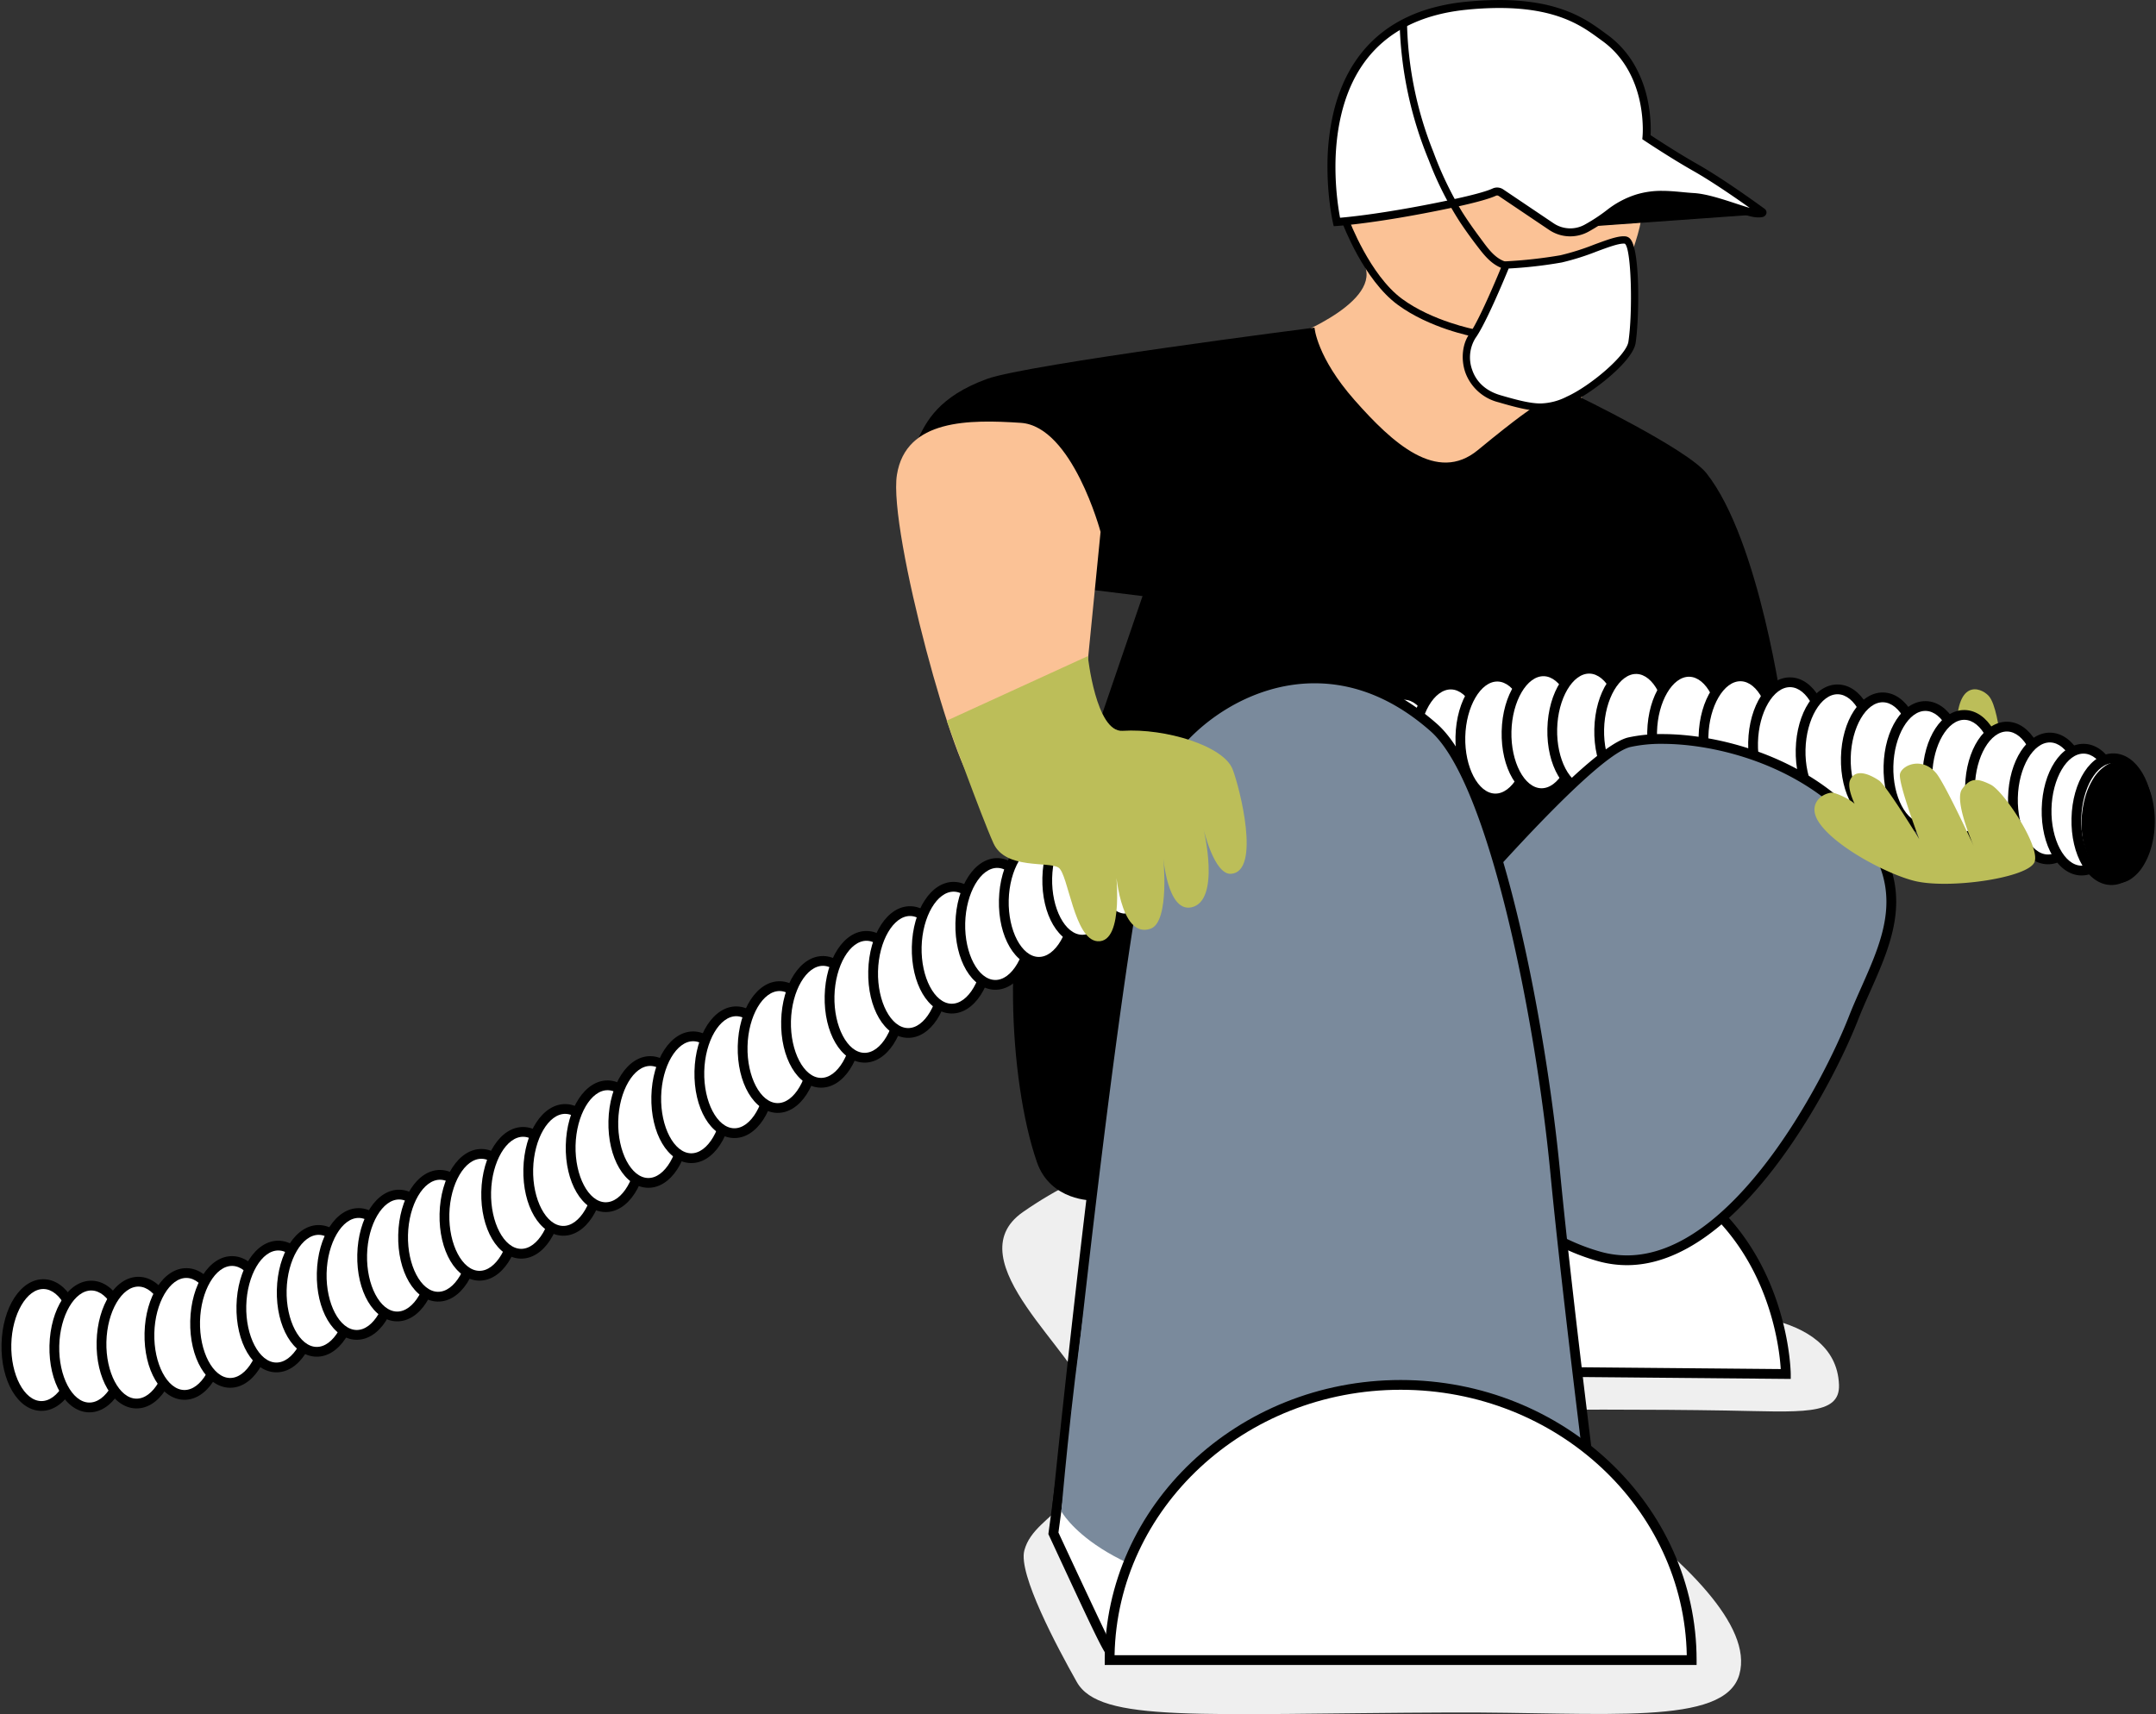 <svg xmlns="http://www.w3.org/2000/svg" width="560.39" height="445.668" viewBox="0 0 560.39 445.668">
  <rect x="0" y="0" width="560.39" height="445.668" fill="#333333" stroke="none"/>
  <g id="panáček2" transform="translate(0 0.4)">
    <path id="Path_55" data-name="Path 55" d="M965.219,1461.525l11.054-.747s-.852-7.07-2.764-9.094C971.383,1449.425,964.93,1447.15,965.219,1461.525Z" transform="translate(-456.644 -1271.204)" fill="#bcbe59"/>
    <path id="Path_56" data-name="Path 56" d="M1279.246,1870.49s33.719-1.811,34.456,18.6c.3,8.163-10.212,6.99-29.3,6.673-19.424-.318-45.056-.318-61.9,0-8.646.156,72.524,43.016,65.3,68.632-3.813,13.561-35.094,9.713-74.962,9.872-65.636.263-91.233,2.761-97.261-7.944-5.122-9.1-15.252-28.047-13.628-34.167,2.86-10.848,20.6-10.552,16.316-39.588-1.668-11.312-34.685-35.841-16.688-48.4,35.428-24.7,63.415-12.792,63.415-12.792Z" transform="translate(-835.709 -1529.44)" fill="#efefef"/>
    <path id="Path_57" data-name="Path 57" d="M1257.514,1081.173s24.587-8.929,20.869-19.064c-4.547-12.392-5.059-11.728-5.059-11.728s20.85-1.589,38.593-7.54c4.646-1.563,11,6.469,14.851,8.935,8.935,5.719,11.724-4.642,15.776-4.728,3.848-.079,5.837-5.592,7.546-.772s-6.911,23.408-6.911,23.408l-8.16,25.188-4.08,16.65s-29.137,27.361-36.13,22.483S1257.514,1081.173,1257.514,1081.173Z" transform="translate(-923.563 -993.271)" fill="#fbc296"/>
    <path id="Path_58" data-name="Path 58" d="M1160.19,945.938s-11.89-51.614,33.506-56.209c23.023-2.332,31.034,4.664,36.054,8.261,12.614,9.059,10.914,25.9,10.914,25.9s6.644,4.448,12.688,7.877,13.958,9.065,17.387,11.566c.508.372-1.138.556-2.758.143-3.762-.953-10.552-3.762-15.093-4.026-6.495-.378-13.345-2.342-21.9,4.226a45.747,45.747,0,0,1-5.942,3.9,8.792,8.792,0,0,1-9.129-.451l-13.069-8.8a1.8,1.8,0,0,0-1.782-.13c-1.176.55-4.131,1.544-11.486,3.1C1170.577,945.3,1160.19,945.938,1160.19,945.938Z" transform="translate(-812.709 -888.628)" fill="#fff"/>
    <path id="Path_58_-_Outline" data-name="Path 58 - Outline" d="M1219.491,947.91a9.456,9.456,0,0,0,4.5-1.142l0,0a46.522,46.522,0,0,0,6.024-3.95,20.573,20.573,0,0,1,13.342-4.661c1.75,0,3.467.162,5.127.319.987.093,2.008.19,3,.248,2.99.174,6.987,1.483,10.512,2.638,1.658.543,3.224,1.056,4.461,1.37a8.255,8.255,0,0,0,1.977.255,4.186,4.186,0,0,0,.847-.074.946.946,0,0,0,.785-.586.765.765,0,0,0-.319-.866c-1.446-1.055-4.372-3.164-7.73-5.448-3.8-2.585-7.072-4.657-9.718-6.158-5.221-2.962-10.961-6.734-12.339-7.647.03-.462.067-1.317.042-2.464a37.212,37.212,0,0,0-.81-6.9,30.652,30.652,0,0,0-3.229-8.658,25.011,25.011,0,0,0-7.209-8.072c-.282-.2-.573-.414-.88-.639-1.1-.8-2.343-1.711-3.848-2.631a33.9,33.9,0,0,0-5.386-2.68,39.619,39.619,0,0,0-7.477-2.069,58.126,58.126,0,0,0-10.129-.827,87.627,87.627,0,0,0-8.769.469,50.913,50.913,0,0,0-9.424,1.818,38.49,38.49,0,0,0-7.663,3.193,32.937,32.937,0,0,0-6.06,4.317,32.4,32.4,0,0,0-4.618,5.177,36.192,36.192,0,0,0-3.779,6.731,44.319,44.319,0,0,0-2.354,7.114,60.205,60.205,0,0,0-1.585,13.786,76.813,76.813,0,0,0,.69,10.589c.357,2.624.715,4.193.73,4.259l.121.525.538-.033c.026,0,2.676-.169,7.614-.827,4.547-.605,12.033-1.762,21.869-3.838,7.387-1.56,10.4-2.571,11.624-3.144l.006,0a1.163,1.163,0,0,1,1.153.084l13.067,8.8A9.393,9.393,0,0,0,1219.491,947.91Zm3.888-2.258a8.157,8.157,0,0,1-8.467-.42h0l-13.069-8.8a2.433,2.433,0,0,0-2.409-.178c-1.167.545-4.083,1.516-11.346,3.051-9.787,2.065-17.232,3.216-21.754,3.819-3.619.482-5.994.7-7,.78-.134-.668-.37-1.937-.6-3.642a75.425,75.425,0,0,1-.674-10.414c.047-7.561,1.383-18.361,7.483-26.87,5.774-8.055,14.81-12.757,26.855-13.976a86.281,86.281,0,0,1,8.641-.463c15.185,0,21.748,4.792,26.09,7.963.31.226.6.44.889.645,6.338,4.552,8.9,11.173,9.928,15.926a35.9,35.9,0,0,1,.789,6.662,24.941,24.941,0,0,1-.065,2.734l-.038.379.316.212c.067.045,6.733,4.5,12.728,7.9,5.615,3.185,12.908,8.336,16.229,10.731a7.243,7.243,0,0,1-1.13-.191c-1.2-.3-2.742-.809-4.378-1.346-3.6-1.179-7.679-2.516-10.834-2.7-.972-.057-1.937-.148-2.958-.244-1.69-.16-3.437-.325-5.247-.325a21.917,21.917,0,0,0-6.71.962,23.654,23.654,0,0,0-7.408,3.963h0A45.281,45.281,0,0,1,1223.379,945.652Z" transform="translate(-811.347 -887.263)" stroke="#000" stroke-width="0.8"/>
    <path id="Path_59" data-name="Path 59" d="M1603.7,1620.3l39.26-113.542s-34.446-11.562-53.292,21.74c-9.869,17.441-7.994,60.476-.553,81.85C1592.666,1620.556,1603.7,1620.3,1603.7,1620.3Z" transform="translate(-1319.592 -1308.595)"/>
    <path id="Path_60" data-name="Path 60" d="M1140.827,1881.834l160.8,1.449s0-48.615-50.289-58.36c-26.334-5.084-80.144,15.617-104.1,34.164C1135.807,1867.945,1140.827,1881.834,1140.827,1881.834Z" transform="translate(-837.45 -1526.456)" fill="#fff"/>
    <path id="Path_60_-_Outline" data-name="Path 60 - Outline" d="M1300.133,1881.836v-1.282c0-.5-.587-49.776-51.318-59.607a49.667,49.667,0,0,0-9.332-.8c-28.8,0-74.318,18.589-95.783,35.21-12.028,9.318-6.886,24.037-6.832,24.184l.3.831Zm-60.65-59.152a47.137,47.137,0,0,1,8.849.758c44.157,8.557,48.736,48.165,49.206,55.829L1139,1877.842c-.837-3.017-2.871-13.411,6.255-20.48C1166.4,1840.993,1211.185,1822.684,1239.483,1822.684Z" transform="translate(-834.685 -1523.728)"/>
    <path id="Path_61" data-name="Path 61" d="M1314.664,1171.749s28.622,13.815,33.68,20.167c13.885,17.511,19.922,62.474,19.922,62.474l-48.7,3.943-16.5,57.969-115.7-50.318,14.419-42.114-24.812-3.069c-3.918,1.967-43.194-18.543-33.411-38.088,1.992-3.978,5.052-10.689,17.848-15.325,10.438-3.781,85.069-13.32,85.069-13.32s.543,7.651,10.378,18.81,21.428,21.832,32.092,13.027,14.378-11.121,14.378-11.121Z" transform="translate(-904.811 -1069.294)"/>
    <path id="Path_62" data-name="Path 62" d="M1753.436,1259.635s-3.975,40.083-4.56,46.127-23.151,20.269-27.891,19.567-22.807-65.973-20.479-80.542,18.931-14.371,32.194-13.5C1746.086,1232.167,1753.436,1259.635,1753.436,1259.635Z" transform="translate(-1467.375 -1121.753)" fill="#fbc296"/>
    <ellipse id="Ellipse_60" data-name="Ellipse 60" cx="9.351" cy="15.843" rx="9.351" ry="15.843" transform="translate(19.997 365.353) rotate(-178.67)" fill="#fff"/>
    <path id="Ellipse_60_-_Outline" data-name="Ellipse 60 - Outline" d="M10.622,34.227c5.956,0,10.622-7.517,10.622-17.114S16.578,0,10.622,0,0,7.517,0,17.114,4.666,34.227,10.622,34.227Zm0-31.685c4.38,0,8.08,6.673,8.08,14.572S15,31.685,10.622,31.685s-8.08-6.673-8.08-14.572S6.242,2.542,10.622,2.542Z" transform="translate(21.238 366.653) rotate(-178.67)"/>
    <ellipse id="Ellipse_61" data-name="Ellipse 61" cx="9.351" cy="15.843" rx="9.351" ry="15.843" transform="translate(32.457 365.737) rotate(-178.67)" fill="#fff"/>
    <path id="Ellipse_61_-_Outline" data-name="Ellipse 61 - Outline" d="M10.622,34.227c5.956,0,10.622-7.517,10.622-17.114S16.578,0,10.622,0,0,7.517,0,17.114,4.666,34.227,10.622,34.227Zm0-31.685c4.38,0,8.08,6.673,8.08,14.572S15,31.685,10.622,31.685s-8.08-6.673-8.08-14.572S6.242,2.542,10.622,2.542Z" transform="translate(33.698 367.038) rotate(-178.67)"/>
    <ellipse id="Ellipse_62" data-name="Ellipse 62" cx="9.351" cy="15.843" rx="9.351" ry="15.843" transform="translate(44.713 364.723) rotate(-178.67)" fill="#fff"/>
    <path id="Ellipse_62_-_Outline" data-name="Ellipse 62 - Outline" d="M10.622,34.227c5.956,0,10.622-7.517,10.622-17.114S16.578,0,10.622,0,0,7.517,0,17.114,4.666,34.227,10.622,34.227Zm0-31.685c4.38,0,8.08,6.673,8.08,14.572S15,31.685,10.622,31.685s-8.08-6.673-8.08-14.572S6.242,2.542,10.622,2.542Z" transform="translate(45.954 366.023) rotate(-178.67)"/>
    <ellipse id="Ellipse_63" data-name="Ellipse 63" cx="9.351" cy="15.843" rx="9.351" ry="15.843" transform="translate(57.17 362.474) rotate(-178.67)" fill="#fff"/>
    <path id="Ellipse_63_-_Outline" data-name="Ellipse 63 - Outline" d="M10.622,34.227c5.956,0,10.622-7.517,10.622-17.114S16.578,0,10.622,0,0,7.517,0,17.114,4.666,34.227,10.622,34.227Zm0-31.685c4.38,0,8.08,6.673,8.08,14.572S15,31.685,10.622,31.685s-8.08-6.673-8.08-14.572S6.242,2.542,10.622,2.542Z" transform="translate(58.411 363.774) rotate(-178.67)"/>
    <ellipse id="Ellipse_64" data-name="Ellipse 64" cx="9.351" cy="15.843" rx="9.351" ry="15.843" transform="translate(69.046 359.347) rotate(-178.67)" fill="#fff"/>
    <path id="Ellipse_64_-_Outline" data-name="Ellipse 64 - Outline" d="M10.622,34.227c5.956,0,10.622-7.517,10.622-17.114S16.578,0,10.622,0,0,7.517,0,17.114,4.666,34.227,10.622,34.227Zm0-31.685c4.38,0,8.08,6.673,8.08,14.572S15,31.685,10.622,31.685s-8.08-6.673-8.08-14.572S6.242,2.542,10.622,2.542Z" transform="translate(70.287 360.647) rotate(-178.67)"/>
    <ellipse id="Ellipse_65" data-name="Ellipse 65" cx="9.351" cy="15.843" rx="9.351" ry="15.843" transform="translate(81.067 355.335) rotate(-178.67)" fill="#fff"/>
    <path id="Ellipse_65_-_Outline" data-name="Ellipse 65 - Outline" d="M10.622,34.227c5.956,0,10.622-7.517,10.622-17.114S16.578,0,10.622,0,0,7.517,0,17.114,4.666,34.227,10.622,34.227Zm0-31.685c4.38,0,8.08,6.673,8.08,14.572S15,31.685,10.622,31.685s-8.08-6.673-8.08-14.572S6.242,2.542,10.622,2.542Z" transform="translate(82.308 356.635) rotate(-178.67)"/>
    <ellipse id="Ellipse_66" data-name="Ellipse 66" cx="9.351" cy="15.843" rx="9.351" ry="15.843" transform="translate(91.558 351.271) rotate(-178.67)" fill="#fff"/>
    <path id="Ellipse_66_-_Outline" data-name="Ellipse 66 - Outline" d="M10.622,34.227c5.956,0,10.622-7.517,10.622-17.114S16.578,0,10.622,0,0,7.517,0,17.114,4.666,34.227,10.622,34.227Zm0-31.685c4.38,0,8.08,6.673,8.08,14.572S15,31.685,10.622,31.685s-8.08-6.673-8.08-14.572S6.242,2.542,10.622,2.542Z" transform="translate(92.8 352.571) rotate(-178.67)"/>
    <ellipse id="Ellipse_67" data-name="Ellipse 67" cx="9.351" cy="15.843" rx="9.351" ry="15.843" transform="translate(101.949 346.871) rotate(-178.67)" fill="#fff"/>
    <path id="Ellipse_67_-_Outline" data-name="Ellipse 67 - Outline" d="M10.622,34.227c5.956,0,10.622-7.517,10.622-17.114S16.578,0,10.622,0,0,7.517,0,17.114,4.666,34.227,10.622,34.227Zm0-31.685c4.38,0,8.08,6.673,8.08,14.572S15,31.685,10.622,31.685s-8.08-6.673-8.08-14.572S6.242,2.542,10.622,2.542Z" transform="translate(103.191 348.171) rotate(-178.67)"/>
    <ellipse id="Ellipse_68" data-name="Ellipse 68" cx="9.351" cy="15.843" rx="9.351" ry="15.843" transform="translate(112.464 342.08) rotate(-178.67)" fill="#fff"/>
    <path id="Ellipse_68_-_Outline" data-name="Ellipse 68 - Outline" d="M10.622,34.227c5.956,0,10.622-7.517,10.622-17.114S16.578,0,10.622,0,0,7.517,0,17.114,4.666,34.227,10.622,34.227Zm0-31.685c4.38,0,8.08,6.673,8.08,14.572S15,31.685,10.622,31.685s-8.08-6.673-8.08-14.572S6.242,2.542,10.622,2.542Z" transform="translate(113.705 343.38) rotate(-178.67)"/>
    <ellipse id="Ellipse_69" data-name="Ellipse 69" cx="9.351" cy="15.843" rx="9.351" ry="15.843" transform="translate(123.104 336.942) rotate(-178.67)" fill="#fff"/>
    <path id="Ellipse_69_-_Outline" data-name="Ellipse 69 - Outline" d="M10.622,34.227c5.956,0,10.622-7.517,10.622-17.114S16.578,0,10.622,0,0,7.517,0,17.114,4.666,34.227,10.622,34.227Zm0-31.685c4.38,0,8.08,6.673,8.08,14.572S15,31.685,10.622,31.685s-8.08-6.673-8.08-14.572S6.242,2.542,10.622,2.542Z" transform="translate(124.345 338.243) rotate(-178.67)"/>
    <ellipse id="Ellipse_70" data-name="Ellipse 70" cx="9.351" cy="15.843" rx="9.351" ry="15.843" transform="translate(133.853 331.493) rotate(-178.67)" fill="#fff"/>
    <path id="Ellipse_70_-_Outline" data-name="Ellipse 70 - Outline" d="M10.622,34.227c5.956,0,10.622-7.517,10.622-17.114S16.578,0,10.622,0,0,7.517,0,17.114,4.666,34.227,10.622,34.227Zm0-31.685c4.38,0,8.08,6.673,8.08,14.572S15,31.685,10.622,31.685s-8.08-6.673-8.08-14.572S6.242,2.542,10.622,2.542Z" transform="translate(135.094 332.793) rotate(-178.67)"/>
    <ellipse id="Ellipse_71" data-name="Ellipse 71" cx="9.351" cy="15.843" rx="9.351" ry="15.843" transform="translate(144.7 325.773) rotate(-178.67)" fill="#fff"/>
    <path id="Ellipse_71_-_Outline" data-name="Ellipse 71 - Outline" d="M10.622,34.227c5.956,0,10.622-7.517,10.622-17.114S16.578,0,10.622,0,0,7.517,0,17.114,4.666,34.227,10.622,34.227Zm0-31.685c4.38,0,8.08,6.673,8.08,14.572S15,31.685,10.622,31.685s-8.08-6.673-8.08-14.572S6.242,2.542,10.622,2.542Z" transform="translate(145.941 327.073) rotate(-178.67)"/>
    <ellipse id="Ellipse_72" data-name="Ellipse 72" cx="9.351" cy="15.843" rx="9.351" ry="15.843" transform="translate(155.635 319.817) rotate(-178.67)" fill="#fff"/>
    <path id="Ellipse_72_-_Outline" data-name="Ellipse 72 - Outline" d="M10.622,34.227c5.956,0,10.622-7.517,10.622-17.114S16.578,0,10.622,0,0,7.517,0,17.114,4.666,34.227,10.622,34.227Zm0-31.685c4.38,0,8.08,6.673,8.08,14.572S15,31.685,10.622,31.685s-8.08-6.673-8.08-14.572S6.242,2.542,10.622,2.542Z" transform="translate(156.876 321.117) rotate(-178.67)"/>
    <ellipse id="Ellipse_73" data-name="Ellipse 73" cx="9.351" cy="15.843" rx="9.351" ry="15.843" transform="translate(166.658 313.665) rotate(-178.67)" fill="#fff"/>
    <path id="Ellipse_73_-_Outline" data-name="Ellipse 73 - Outline" d="M10.622,34.227c5.956,0,10.622-7.517,10.622-17.114S16.578,0,10.622,0,0,7.517,0,17.114,4.666,34.227,10.622,34.227Zm0-31.685c4.38,0,8.08,6.673,8.08,14.572S15,31.685,10.622,31.685s-8.08-6.673-8.08-14.572S6.242,2.542,10.622,2.542Z" transform="translate(167.899 314.965) rotate(-178.67)"/>
    <ellipse id="Ellipse_74" data-name="Ellipse 74" cx="9.351" cy="15.843" rx="9.351" ry="15.843" transform="translate(177.747 307.356) rotate(-178.67)" fill="#fff"/>
    <path id="Ellipse_74_-_Outline" data-name="Ellipse 74 - Outline" d="M10.622,34.227c5.956,0,10.622-7.517,10.622-17.114S16.578,0,10.622,0,0,7.517,0,17.114,4.666,34.227,10.622,34.227Zm0-31.685c4.38,0,8.08,6.673,8.08,14.572S15,31.685,10.622,31.685s-8.08-6.673-8.08-14.572S6.242,2.542,10.622,2.542Z" transform="translate(178.988 308.657) rotate(-178.67)"/>
    <ellipse id="Ellipse_75" data-name="Ellipse 75" cx="9.351" cy="15.843" rx="9.351" ry="15.843" transform="translate(188.903 300.932) rotate(-178.67)" fill="#fff"/>
    <path id="Ellipse_75_-_Outline" data-name="Ellipse 75 - Outline" d="M10.622,34.227c5.956,0,10.622-7.517,10.622-17.114S16.578,0,10.622,0,0,7.517,0,17.114,4.666,34.227,10.622,34.227Zm0-31.685c4.38,0,8.08,6.673,8.08,14.572S15,31.685,10.622,31.685s-8.08-6.673-8.08-14.572S6.242,2.542,10.622,2.542Z" transform="translate(190.144 302.232) rotate(-178.67)"/>
    <ellipse id="Ellipse_76" data-name="Ellipse 76" cx="9.351" cy="15.843" rx="9.351" ry="15.843" transform="translate(200.108 294.426) rotate(-178.67)" fill="#fff"/>
    <path id="Ellipse_76_-_Outline" data-name="Ellipse 76 - Outline" d="M10.622,34.227c5.956,0,10.622-7.517,10.622-17.114S16.578,0,10.622,0,0,7.517,0,17.114,4.666,34.227,10.622,34.227Zm0-31.685c4.38,0,8.08,6.673,8.08,14.572S15,31.685,10.622,31.685s-8.08-6.673-8.08-14.572S6.242,2.542,10.622,2.542Z" transform="translate(201.349 295.726) rotate(-178.67)"/>
    <ellipse id="Ellipse_77" data-name="Ellipse 77" cx="9.351" cy="15.843" rx="9.351" ry="15.843" transform="translate(211.356 287.883) rotate(-178.67)" fill="#fff"/>
    <path id="Ellipse_77_-_Outline" data-name="Ellipse 77 - Outline" d="M10.622,34.227c5.956,0,10.622-7.517,10.622-17.114S16.578,0,10.622,0,0,7.517,0,17.114,4.666,34.227,10.622,34.227Zm0-31.685c4.38,0,8.08,6.673,8.08,14.572S15,31.685,10.622,31.685s-8.08-6.673-8.08-14.572S6.242,2.542,10.622,2.542Z" transform="translate(212.597 289.183) rotate(-178.67)"/>
    <ellipse id="Ellipse_78" data-name="Ellipse 78" cx="9.351" cy="15.843" rx="9.351" ry="15.843" transform="translate(222.642 281.328) rotate(-178.67)" fill="#fff"/>
    <path id="Ellipse_78_-_Outline" data-name="Ellipse 78 - Outline" d="M10.622,34.227c5.956,0,10.622-7.517,10.622-17.114S16.578,0,10.622,0,0,7.517,0,17.114,4.666,34.227,10.622,34.227Zm0-31.685c4.38,0,8.08,6.673,8.08,14.572S15,31.685,10.622,31.685s-8.08-6.673-8.08-14.572S6.242,2.542,10.622,2.542Z" transform="translate(223.883 282.628) rotate(-178.67)"/>
    <ellipse id="Ellipse_79" data-name="Ellipse 79" cx="9.351" cy="15.843" rx="9.351" ry="15.843" transform="translate(233.949 274.814) rotate(-178.67)" fill="#fff"/>
    <path id="Ellipse_79_-_Outline" data-name="Ellipse 79 - Outline" d="M10.622,34.227c5.956,0,10.622-7.517,10.622-17.114S16.578,0,10.622,0,0,7.517,0,17.114,4.666,34.227,10.622,34.227Zm0-31.685c4.38,0,8.08,6.673,8.08,14.572S15,31.685,10.622,31.685s-8.08-6.673-8.08-14.572S6.242,2.542,10.622,2.542Z" transform="translate(235.19 276.115) rotate(-178.67)"/>
    <ellipse id="Ellipse_80" data-name="Ellipse 80" cx="9.351" cy="15.843" rx="9.351" ry="15.843" transform="translate(245.274 268.375) rotate(-178.67)" fill="#fff"/>
    <path id="Ellipse_80_-_Outline" data-name="Ellipse 80 - Outline" d="M10.622,34.227c5.956,0,10.622-7.517,10.622-17.114S16.578,0,10.622,0,0,7.517,0,17.114,4.666,34.227,10.622,34.227Zm0-31.685c4.38,0,8.08,6.673,8.08,14.572S15,31.685,10.622,31.685s-8.08-6.673-8.08-14.572S6.242,2.542,10.622,2.542Z" transform="translate(246.515 269.675) rotate(-178.67)"/>
    <ellipse id="Ellipse_81" data-name="Ellipse 81" cx="9.351" cy="15.843" rx="9.351" ry="15.843" transform="translate(256.605 262.046) rotate(-178.67)" fill="#fff"/>
    <path id="Ellipse_81_-_Outline" data-name="Ellipse 81 - Outline" d="M10.622,34.227c5.956,0,10.622-7.517,10.622-17.114S16.578,0,10.622,0,0,7.517,0,17.114,4.666,34.227,10.622,34.227Zm0-31.685c4.38,0,8.08,6.673,8.08,14.572S15,31.685,10.622,31.685s-8.08-6.673-8.08-14.572S6.242,2.542,10.622,2.542Z" transform="translate(257.846 263.346) rotate(-178.67)"/>
    <ellipse id="Ellipse_82" data-name="Ellipse 82" cx="9.351" cy="15.843" rx="9.351" ry="15.843" transform="translate(267.933 255.87) rotate(-178.67)" fill="#fff"/>
    <path id="Ellipse_82_-_Outline" data-name="Ellipse 82 - Outline" d="M10.622,34.227c5.956,0,10.622-7.517,10.622-17.114S16.578,0,10.622,0,0,7.517,0,17.114,4.666,34.227,10.622,34.227Zm0-31.685c4.38,0,8.08,6.673,8.08,14.572S15,31.685,10.622,31.685s-8.08-6.673-8.08-14.572S6.242,2.542,10.622,2.542Z" transform="translate(269.174 257.17) rotate(-178.67)"/>
    <ellipse id="Ellipse_83" data-name="Ellipse 83" cx="9.351" cy="15.843" rx="9.351" ry="15.843" transform="translate(279.244 249.881) rotate(-178.67)" fill="#fff"/>
    <path id="Ellipse_83_-_Outline" data-name="Ellipse 83 - Outline" d="M10.622,34.227c5.956,0,10.622-7.517,10.622-17.114S16.578,0,10.622,0,0,7.517,0,17.114,4.666,34.227,10.622,34.227Zm0-31.685c4.38,0,8.08,6.673,8.08,14.572S15,31.685,10.622,31.685s-8.08-6.673-8.08-14.572S6.242,2.542,10.622,2.542Z" transform="translate(280.485 251.181) rotate(-178.67)"/>
    <ellipse id="Ellipse_84" data-name="Ellipse 84" cx="9.351" cy="15.843" rx="9.351" ry="15.843" transform="translate(290.534 244.12) rotate(-178.67)" fill="#fff"/>
    <path id="Ellipse_84_-_Outline" data-name="Ellipse 84 - Outline" d="M10.622,34.227c5.956,0,10.622-7.517,10.622-17.114S16.578,0,10.622,0,0,7.517,0,17.114,4.666,34.227,10.622,34.227Zm0-31.685c4.38,0,8.08,6.673,8.08,14.572S15,31.685,10.622,31.685s-8.08-6.673-8.08-14.572S6.242,2.542,10.622,2.542Z" transform="translate(291.775 245.42) rotate(-178.67)"/>
    <ellipse id="Ellipse_85" data-name="Ellipse 85" cx="9.351" cy="15.843" rx="9.351" ry="15.843" transform="translate(301.792 238.626) rotate(-178.67)" fill="#fff"/>
    <path id="Ellipse_85_-_Outline" data-name="Ellipse 85 - Outline" d="M10.622,34.227c5.956,0,10.622-7.517,10.622-17.114S16.578,0,10.622,0,0,7.517,0,17.114,4.666,34.227,10.622,34.227Zm0-31.685c4.38,0,8.08,6.673,8.08,14.572S15,31.685,10.622,31.685s-8.08-6.673-8.08-14.572S6.242,2.542,10.622,2.542Z" transform="translate(303.033 239.926) rotate(-178.67)"/>
    <ellipse id="Ellipse_86" data-name="Ellipse 86" cx="9.351" cy="15.843" rx="9.351" ry="15.843" transform="translate(313.274 233.327) rotate(-178.67)" fill="#fff"/>
    <path id="Ellipse_86_-_Outline" data-name="Ellipse 86 - Outline" d="M10.622,34.227c5.956,0,10.622-7.517,10.622-17.114S16.578,0,10.622,0,0,7.517,0,17.114,4.666,34.227,10.622,34.227Zm0-31.685c4.38,0,8.08,6.673,8.08,14.572S15,31.685,10.622,31.685s-8.08-6.673-8.08-14.572S6.242,2.542,10.622,2.542Z" transform="translate(314.515 234.627) rotate(-178.67)"/>
    <ellipse id="Ellipse_87" data-name="Ellipse 87" cx="9.351" cy="15.843" rx="9.351" ry="15.843" transform="translate(325.219 228.207) rotate(-178.67)" fill="#fff"/>
    <path id="Ellipse_87_-_Outline" data-name="Ellipse 87 - Outline" d="M10.622,34.227c5.956,0,10.622-7.517,10.622-17.114S16.578,0,10.622,0,0,7.517,0,17.114,4.666,34.227,10.622,34.227Zm0-31.685c4.38,0,8.08,6.673,8.08,14.572S15,31.685,10.622,31.685s-8.08-6.673-8.08-14.572S6.242,2.542,10.622,2.542Z" transform="translate(326.46 229.507) rotate(-178.67)"/>
    <ellipse id="Ellipse_88" data-name="Ellipse 88" cx="9.351" cy="15.843" rx="9.351" ry="15.843" transform="translate(337.263 223.48) rotate(-178.67)" fill="#fff"/>
    <path id="Ellipse_88_-_Outline" data-name="Ellipse 88 - Outline" d="M10.622,34.227c5.956,0,10.622-7.517,10.622-17.114S16.578,0,10.622,0,0,7.517,0,17.114,4.666,34.227,10.622,34.227Zm0-31.685c4.38,0,8.08,6.673,8.08,14.572S15,31.685,10.622,31.685s-8.08-6.673-8.08-14.572S6.242,2.542,10.622,2.542Z" transform="translate(338.504 224.78) rotate(-178.67)"/>
    <ellipse id="Ellipse_89" data-name="Ellipse 89" cx="9.351" cy="15.843" rx="9.351" ry="15.843" transform="translate(349.376 219.203) rotate(-178.67)" fill="#fff"/>
    <path id="Ellipse_89_-_Outline" data-name="Ellipse 89 - Outline" d="M10.622,34.227c5.956,0,10.622-7.517,10.622-17.114S16.578,0,10.622,0,0,7.517,0,17.114,4.666,34.227,10.622,34.227Zm0-31.685c4.38,0,8.08,6.673,8.08,14.572S15,31.685,10.622,31.685s-8.08-6.673-8.08-14.572S6.242,2.542,10.622,2.542Z" transform="translate(350.617 220.503) rotate(-178.67)"/>
    <ellipse id="Ellipse_90" data-name="Ellipse 90" cx="9.351" cy="15.843" rx="9.351" ry="15.843" transform="translate(361.529 215.409) rotate(-178.67)" fill="#fff"/>
    <path id="Ellipse_90_-_Outline" data-name="Ellipse 90 - Outline" d="M10.622,34.227c5.956,0,10.622-7.517,10.622-17.114S16.578,0,10.622,0,0,7.517,0,17.114,4.666,34.227,10.622,34.227Zm0-31.685c4.38,0,8.08,6.673,8.08,14.572S15,31.685,10.622,31.685s-8.08-6.673-8.08-14.572S6.242,2.542,10.622,2.542Z" transform="translate(362.77 216.71) rotate(-178.67)"/>
    <ellipse id="Ellipse_91" data-name="Ellipse 91" cx="9.351" cy="15.843" rx="9.351" ry="15.843" transform="translate(373.691 212.15) rotate(-178.67)" fill="#fff"/>
    <path id="Ellipse_91_-_Outline" data-name="Ellipse 91 - Outline" d="M10.622,34.227c5.956,0,10.622-7.517,10.622-17.114S16.578,0,10.622,0,0,7.517,0,17.114,4.666,34.227,10.622,34.227Zm0-31.685c4.38,0,8.08,6.673,8.08,14.572S15,31.685,10.622,31.685s-8.08-6.673-8.08-14.572S6.242,2.542,10.622,2.542Z" transform="translate(374.932 213.45) rotate(-178.67)"/>
    <ellipse id="Ellipse_92" data-name="Ellipse 92" cx="9.351" cy="15.843" rx="9.351" ry="15.843" transform="translate(385.827 209.468) rotate(-178.67)" fill="#fff"/>
    <path id="Ellipse_92_-_Outline" data-name="Ellipse 92 - Outline" d="M10.622,34.227c5.956,0,10.622-7.517,10.622-17.114S16.578,0,10.622,0,0,7.517,0,17.114,4.666,34.227,10.622,34.227Zm0-31.685c4.38,0,8.08,6.673,8.08,14.572S15,31.685,10.622,31.685s-8.08-6.673-8.08-14.572S6.242,2.542,10.622,2.542Z" transform="translate(387.069 210.768) rotate(-178.67)"/>
    <ellipse id="Ellipse_93" data-name="Ellipse 93" cx="9.351" cy="15.843" rx="9.351" ry="15.843" transform="translate(397.914 207.413) rotate(-178.67)" fill="#fff"/>
    <path id="Ellipse_93_-_Outline" data-name="Ellipse 93 - Outline" d="M10.622,34.227c5.956,0,10.622-7.517,10.622-17.114S16.578,0,10.622,0,0,7.517,0,17.114,4.666,34.227,10.622,34.227Zm0-31.685c4.38,0,8.08,6.673,8.08,14.572S15,31.685,10.622,31.685s-8.08-6.673-8.08-14.572S6.242,2.542,10.622,2.542Z" transform="translate(399.155 208.713) rotate(-178.67)"/>
    <ellipse id="Ellipse_94" data-name="Ellipse 94" cx="9.351" cy="15.843" rx="9.351" ry="15.843" transform="translate(409.913 206.027) rotate(-178.67)" fill="#fff"/>
    <path id="Ellipse_94_-_Outline" data-name="Ellipse 94 - Outline" d="M10.622,34.227c5.956,0,10.622-7.517,10.622-17.114S16.578,0,10.622,0,0,7.517,0,17.114,4.666,34.227,10.622,34.227Zm0-31.685c4.38,0,8.08,6.673,8.08,14.572S15,31.685,10.622,31.685s-8.08-6.673-8.08-14.572S6.242,2.542,10.622,2.542Z" transform="translate(411.154 207.327) rotate(-178.67)"/>
    <ellipse id="Ellipse_95" data-name="Ellipse 95" cx="9.351" cy="15.843" rx="9.351" ry="15.843" transform="translate(421.796 205.353) rotate(-178.67)" fill="#fff"/>
    <path id="Ellipse_95_-_Outline" data-name="Ellipse 95 - Outline" d="M10.622,34.227c5.956,0,10.622-7.517,10.622-17.114S16.578,0,10.622,0,0,7.517,0,17.114,4.666,34.227,10.622,34.227Zm0-31.685c4.38,0,8.08,6.673,8.08,14.572S15,31.685,10.622,31.685s-8.08-6.673-8.08-14.572S6.242,2.542,10.622,2.542Z" transform="translate(423.037 206.653) rotate(-178.67)"/>
    <ellipse id="Ellipse_96" data-name="Ellipse 96" cx="9.351" cy="15.843" rx="9.351" ry="15.843" transform="translate(433.998 205.442) rotate(-178.67)" fill="#fff"/>
    <path id="Ellipse_96_-_Outline" data-name="Ellipse 96 - Outline" d="M10.622,34.227c5.956,0,10.622-7.517,10.622-17.114S16.578,0,10.622,0,0,7.517,0,17.114,4.666,34.227,10.622,34.227Zm0-31.685c4.38,0,8.08,6.673,8.08,14.572S15,31.685,10.622,31.685s-8.08-6.673-8.08-14.572S6.242,2.542,10.622,2.542Z" transform="translate(435.239 206.743) rotate(-178.67)"/>
    <ellipse id="Ellipse_97" data-name="Ellipse 97" cx="9.351" cy="15.843" rx="9.351" ry="15.843" transform="translate(447.748 206.171) rotate(-178.67)" fill="#fff"/>
    <path id="Ellipse_97_-_Outline" data-name="Ellipse 97 - Outline" d="M10.622,34.227c5.956,0,10.622-7.517,10.622-17.114S16.578,0,10.622,0,0,7.517,0,17.114,4.666,34.227,10.622,34.227Zm0-31.685c4.38,0,8.08,6.673,8.08,14.572S15,31.685,10.622,31.685s-8.08-6.673-8.08-14.572S6.242,2.542,10.622,2.542Z" transform="translate(448.989 207.471) rotate(-178.67)"/>
    <ellipse id="Ellipse_98" data-name="Ellipse 98" cx="9.351" cy="15.843" rx="9.351" ry="15.843" transform="translate(461.104 207.339) rotate(-178.67)" fill="#fff"/>
    <path id="Ellipse_98_-_Outline" data-name="Ellipse 98 - Outline" d="M10.622,34.227c5.956,0,10.622-7.517,10.622-17.114S16.578,0,10.622,0,0,7.517,0,17.114,4.666,34.227,10.622,34.227Zm0-31.685c4.38,0,8.08,6.673,8.08,14.572S15,31.685,10.622,31.685s-8.08-6.673-8.08-14.572S6.242,2.542,10.622,2.542Z" transform="translate(462.345 208.639) rotate(-178.67)"/>
    <ellipse id="Ellipse_99" data-name="Ellipse 99" cx="9.351" cy="15.843" rx="9.351" ry="15.843" transform="translate(473.991 208.877) rotate(-178.67)" fill="#fff"/>
    <path id="Ellipse_99_-_Outline" data-name="Ellipse 99 - Outline" d="M10.622,34.227c5.956,0,10.622-7.517,10.622-17.114S16.578,0,10.622,0,0,7.517,0,17.114,4.666,34.227,10.622,34.227Zm0-31.685c4.38,0,8.08,6.673,8.08,14.572S15,31.685,10.622,31.685s-8.08-6.673-8.08-14.572S6.242,2.542,10.622,2.542Z" transform="translate(475.232 210.177) rotate(-178.67)"/>
    <ellipse id="Ellipse_100" data-name="Ellipse 100" cx="9.351" cy="15.843" rx="9.351" ry="15.843" transform="translate(486.349 210.723) rotate(-178.67)" fill="#fff"/>
    <path id="Ellipse_100_-_Outline" data-name="Ellipse 100 - Outline" d="M10.622,34.227c5.956,0,10.622-7.517,10.622-17.114S16.578,0,10.622,0,0,7.517,0,17.114,4.666,34.227,10.622,34.227Zm0-31.685c4.38,0,8.08,6.673,8.08,14.572S15,31.685,10.622,31.685s-8.08-6.673-8.08-14.572S6.242,2.542,10.622,2.542Z" transform="translate(487.59 212.023) rotate(-178.67)"/>
    <ellipse id="Ellipse_101" data-name="Ellipse 101" cx="9.351" cy="15.843" rx="9.351" ry="15.843" transform="translate(498.102 212.803) rotate(-178.67)" fill="#fff"/>
    <path id="Ellipse_101_-_Outline" data-name="Ellipse 101 - Outline" d="M10.622,34.227c5.956,0,10.622-7.517,10.622-17.114S16.578,0,10.622,0,0,7.517,0,17.114,4.666,34.227,10.622,34.227Zm0-31.685c4.38,0,8.08,6.673,8.08,14.572S15,31.685,10.622,31.685s-8.08-6.673-8.08-14.572S6.242,2.542,10.622,2.542Z" transform="translate(499.343 214.104) rotate(-178.67)"/>
    <ellipse id="Ellipse_102" data-name="Ellipse 102" cx="9.351" cy="15.843" rx="9.351" ry="15.843" transform="translate(509.183 215.052) rotate(-178.67)" fill="#fff"/>
    <path id="Ellipse_102_-_Outline" data-name="Ellipse 102 - Outline" d="M10.622,34.227c5.956,0,10.622-7.517,10.622-17.114S16.578,0,10.622,0,0,7.517,0,17.114,4.666,34.227,10.622,34.227Zm0-31.685c4.38,0,8.08,6.673,8.08,14.572S15,31.685,10.622,31.685s-8.08-6.673-8.08-14.572S6.242,2.542,10.622,2.542Z" transform="translate(510.424 216.352) rotate(-178.67)"/>
    <ellipse id="Ellipse_103" data-name="Ellipse 103" cx="9.351" cy="15.843" rx="9.351" ry="15.843" transform="translate(519.291 217.367) rotate(-178.67)" fill="#fff"/>
    <path id="Ellipse_103_-_Outline" data-name="Ellipse 103 - Outline" d="M10.622,34.227c5.956,0,10.622-7.517,10.622-17.114S16.578,0,10.622,0,0,7.517,0,17.114,4.666,34.227,10.622,34.227Zm0-31.685c4.38,0,8.08,6.673,8.08,14.572S15,31.685,10.622,31.685s-8.08-6.673-8.08-14.572S6.242,2.542,10.622,2.542Z" transform="translate(520.532 218.668) rotate(-178.67)"/>
    <ellipse id="Ellipse_104" data-name="Ellipse 104" cx="9.351" cy="15.843" rx="9.351" ry="15.843" transform="translate(530.37 220.407) rotate(-178.67)" fill="#fff"/>
    <path id="Ellipse_104_-_Outline" data-name="Ellipse 104 - Outline" d="M10.622,34.227c5.956,0,10.622-7.517,10.622-17.114S16.578,0,10.622,0,0,7.517,0,17.114,4.666,34.227,10.622,34.227Zm0-31.685c4.38,0,8.08,6.673,8.08,14.572S15,31.685,10.622,31.685s-8.08-6.673-8.08-14.572S6.242,2.542,10.622,2.542Z" transform="translate(531.612 221.707) rotate(-178.67)"/>
    <ellipse id="Ellipse_105" data-name="Ellipse 105" cx="9.351" cy="15.843" rx="9.351" ry="15.843" transform="translate(541.534 223.249) rotate(-178.67)" fill="#fff"/>
    <path id="Ellipse_105_-_Outline" data-name="Ellipse 105 - Outline" d="M10.622,34.227c5.956,0,10.622-7.517,10.622-17.114S16.578,0,10.622,0,0,7.517,0,17.114,4.666,34.227,10.622,34.227Zm0-31.685c4.38,0,8.08,6.673,8.08,14.572S15,31.685,10.622,31.685s-8.08-6.673-8.08-14.572S6.242,2.542,10.622,2.542Z" transform="translate(542.775 224.549) rotate(-178.67)"/>
    <ellipse id="Ellipse_106" data-name="Ellipse 106" cx="9.351" cy="15.843" rx="9.351" ry="15.843" transform="translate(550.281 226.155) rotate(-178.67)" fill="#fff"/>
    <path id="Ellipse_106_-_Outline" data-name="Ellipse 106 - Outline" d="M10.622,34.227c5.956,0,10.622-7.517,10.622-17.114S16.578,0,10.622,0,0,7.517,0,17.114,4.666,34.227,10.622,34.227Zm0-31.685c4.38,0,8.08,6.673,8.08,14.572S15,31.685,10.622,31.685s-8.08-6.673-8.08-14.572S6.242,2.542,10.622,2.542Z" transform="translate(551.522 227.455) rotate(-178.67)"/>
    <ellipse id="Ellipse_107" data-name="Ellipse 107" cx="9.351" cy="15.843" rx="9.351" ry="15.843" transform="translate(558.028 228.638) rotate(-178.67)" fill="#fff"/>
    <path id="Ellipse_107_-_Outline" data-name="Ellipse 107 - Outline" d="M10.622,34.227c5.956,0,10.622-7.517,10.622-17.114S16.578,0,10.622,0,0,7.517,0,17.114,4.666,34.227,10.622,34.227Zm0-31.685c4.38,0,8.08,6.673,8.08,14.572S15,31.685,10.622,31.685s-8.08-6.673-8.08-14.572S6.242,2.542,10.622,2.542Z" transform="translate(559.269 229.938) rotate(-178.67)"/>
    <ellipse id="Ellipse_108" data-name="Ellipse 108" cx="9.353" cy="15.649" rx="9.353" ry="15.649" transform="translate(559.602 229.242) rotate(-178.854)"/>
    <path id="Ellipse_108_-_Outline" data-name="Ellipse 108 - Outline" d="M9.512,31.615a6.392,6.392,0,0,0,3.732-1.259,11.022,11.022,0,0,0,3.018-3.4,18.7,18.7,0,0,0,2.022-5.017,25.038,25.038,0,0,0,.74-6.13,25.038,25.038,0,0,0-.74-6.13,18.7,18.7,0,0,0-2.022-5.017,11.022,11.022,0,0,0-3.018-3.4A6.392,6.392,0,0,0,9.512,0,6.392,6.392,0,0,0,5.78,1.259a11.022,11.022,0,0,0-3.018,3.4A18.7,18.7,0,0,0,.74,9.678,25.038,25.038,0,0,0,0,15.808a25.038,25.038,0,0,0,.74,6.13,18.7,18.7,0,0,0,2.022,5.017,11.022,11.022,0,0,0,3.018,3.4A6.392,6.392,0,0,0,9.512,31.615Zm0-31.3c5.07,0,9.194,6.949,9.194,15.49S14.582,31.3,9.512,31.3.318,24.349.318,15.808,4.442.318,9.512.318Z" transform="translate(559.758 229.404) rotate(-178.854)"/>
    <path id="Path_63" data-name="Path 63" d="M1053.568,1576.645s19.322,39.5,51.627,48.544,59.837-46,66.09-62.007,18.089-32.016.7-51.207-46.46-23.417-58.982-20.475-59.43,59.952-59.43,59.952Z" transform="translate(-689.505 -1298.93)" fill="#7a8a9c"/>
    <path id="Path_63_-_Outline" data-name="Path 63 - Outline" d="M1109.533,1624.729c28.836,0,53.148-46.064,60.083-63.813.956-2.448,2.045-4.9,3.137-7.355,6.188-13.923,12.586-28.32-2.684-45.168-14.543-16.047-36.769-21.74-51.383-21.74a39.713,39.713,0,0,0-8.832.881c-12.793,3.006-58.195,58.04-60.121,60.381l-.289.352v25.944l.129.264c.8,1.634,19.946,40.115,52.426,49.21A27.948,27.948,0,0,0,1109.533,1624.729Zm9.154-135.535c14.094,0,35.515,5.475,49.5,20.905,14.158,15.622,8.371,28.643,2.244,42.429-1.109,2.5-2.212,4.979-3.182,7.462-6.759,17.3-30.3,62.2-57.715,62.2a25.411,25.411,0,0,1-6.848-.95c-30.046-8.414-48.963-44.223-50.7-47.623v-24.436c13.207-16.019,48.594-56.854,58.45-59.17A37.183,37.183,0,0,1,1118.687,1489.194Z" transform="translate(-686.652 -1296.201)"/>
    <path id="Path_64" data-name="Path 64" d="M1431.451,1675.58s-50.711,17.774-94.121,11.2-48.17-26.373-48.17-26.373,18.153-181.361,28.358-197.7,40.912-34.453,69.925-8.827c16.122,14.244,28,78.616,31.514,115.34C1422.49,1606.22,1431.451,1675.58,1431.451,1675.58Z" transform="translate(-1014.754 -1265.112)" fill="#7a8a9c"/>
    <path id="Path_64_-_Outline" data-name="Path 64 - Outline" d="M1354.863,1686.781h.008c37.15,0,73.541-12.6,73.9-12.731l.972-.341-.132-1.021c-.089-.693-9-69.762-12.489-106.319-3.551-37.143-15.362-101.527-31.937-116.172-9.851-8.7-20.566-13.113-31.848-13.113-17.947,0-33.314,11.518-40,22.219-10.245,16.4-27.8,190.832-28.545,198.249l-.021.214.05.209c.2.843,5.463,20.706,49.215,27.332A139.84,139.84,0,0,0,1354.863,1686.781Zm72.1-14.8c-6,1.981-38.754,12.259-72.09,12.26h-.008a137.268,137.268,0,0,1-20.439-1.444c-39.647-6-46.424-23.27-47.07-25.238.773-7.669,18.384-181.274,28.147-196.907,6.323-10.125,20.863-21.023,37.841-21.023,10.643,0,20.792,4.2,30.165,12.476,15.175,13.407,27.315,75.032,31.09,114.509C1417.856,1600.752,1425.832,1663.186,1426.961,1671.979Z" transform="translate(-1011.658 -1262.383)"/>
    <path id="Path_65" data-name="Path 65" d="M1617.462,1422.85s2.1,19.868,9.033,19.427c11.181-.712,26.265,3.927,28.6,10,1.874,4.852,7.39,26.573-.378,27.176-4.41.346-7.171-11.61-7.171-11.61s4.556,18.747-3.213,20.335c-6.329,1.271-7.308-13.491-7.308-13.491s1.881,17.25-3.254,19.039c-8.144,2.841-9.151-16.094-9.151-16.094s2.641,19.884-4.646,19.35c-6.069-.448-7.587-17.387-10.1-19.118s-13.8.578-16.939-6.355-12.144-31.869-12.144-31.869Z" transform="translate(-1334.712 -1252.672)" fill="#bcbe59"/>
    <path id="Path_66" data-name="Path 66" d="M1273.756,1088.84s-5.869,14.5-8.757,18.467-2.463,13.533,7.029,16.31,12.122,2.917,17.9.318,15.9-10.689,16.551-14.981c1.045-6.92,1.166-26.166-1.725-26.592s-10.168,3.533-16.707,4.887A121.008,121.008,0,0,1,1273.756,1088.84Z" transform="translate(-882.282 -1020.349)" fill="#fff"/>
    <path id="Path_66_-_Outline" data-name="Path 66 - Outline" d="M1302.267,1079.33c-1.8,0-4.495,1-7.61,2.151a63.839,63.839,0,0,1-8.818,2.788,120.827,120.827,0,0,1-14.145,1.574l-.607.031-.228.563c-.058.144-5.858,14.438-8.644,18.263-1.834,2.517-2.276,6.525-1.1,9.974a12.349,12.349,0,0,0,8.633,7.812c4.914,1.438,8.112,2.217,10.935,2.217a17.89,17.89,0,0,0,7.622-1.945c5.41-2.434,16.353-10.742,17.1-15.709.915-6.056,1.245-23.464-1.258-26.845a1.93,1.93,0,0,0-1.271-.832A4.225,4.225,0,0,0,1302.267,1079.33Zm-29.869,8.382a115.029,115.029,0,0,0,13.827-1.576,65.255,65.255,0,0,0,9.094-2.867c2.822-1.045,5.486-2.032,6.948-2.032a2.306,2.306,0,0,1,.333.022c1.694,1.168,2.1,17.736.922,25.506-.541,3.582-10,11.554-16,14.255a15.711,15.711,0,0,1-6.84,1.777c-2.58,0-5.767-.785-10.4-2.14-4.7-1.374-6.6-4.346-7.363-6.6a9.525,9.525,0,0,1,.838-8.236C1266.388,1102.21,1271.271,1090.462,1272.4,1087.711Z" transform="translate(-880.268 -1018.302)"/>
    <path id="Path_67_-_Outline" data-name="Path 67 - Outline" d="M1428.125,1096.31l.35-1.874c-.11-.021-11.07-2.123-19.021-7.987-8.322-6.141-13.676-20.352-13.729-20.495l-1.787.664c.225.6,5.6,14.884,14.385,21.365C1416.633,1094.112,1427.66,1096.223,1428.125,1096.31Z" transform="translate(-1045.071 -1009.177)"/>
    <path id="Path_68" data-name="Path 68" d="M1161.9,1054.143l42.828-3.07s-17.158-4.982-19.382-4.541-10.311-.845-13.288.918S1161.9,1054.143,1161.9,1054.143Z" transform="translate(-747.595 -995.896)"/>
    <path id="Path_68_-_Outline" data-name="Path 68 - Outline" d="M1159.077,1054l44.3-3.175-.853-.248c-.039-.011-3.984-1.156-8.281-2.285-5.778-1.519-9.406-2.289-10.784-2.289a2.071,2.071,0,0,0-.392.031,8.282,8.282,0,0,1-1.508.1c-.693,0-1.528-.031-2.412-.063-1.031-.038-2.2-.081-3.337-.081-3.014,0-4.946.313-6.081.985-2.948,1.746-10.1,6.648-10.167,6.7Zm42.5-3.364-41.349,2.963c1.664-1.136,7.173-4.879,9.664-6.354,1.424-.844,4.06-.941,5.919-.941,1.131,0,2.3.043,3.325.081.887.032,1.725.063,2.424.063a8.575,8.575,0,0,0,1.57-.1,1.779,1.779,0,0,1,.331-.025C1186.245,1046.323,1198.24,1049.688,1201.573,1050.638Z" transform="translate(-745.345 -995.555)"/>
    <path id="Path_69" data-name="Path 69" d="M1535.762,2090.539l-53.222,4.957-26.725,7.432c.635,2.094-14.645-30.821-14.645-30.821l4.274-31.907" transform="translate(-1167.365 -1673.864)" fill="#fff"/>
    <path id="Path_69_-_Outline" data-name="Path 69 - Outline" d="M1456.786,2103.96a1.247,1.247,0,0,0,.435-.111l.909-.347,25.688-7.143,53-4.916-.236-2.531-53.222,4.957-26.018,7.215c-1.914-3.792-9.035-19-13.926-29.537l4.224-31.54-2.52-.337-4.323,32.275.156.336c9.381,20.208,12.855,27.691,14.483,30.332l.1.323.09-.027C1456.173,2103.74,1456.492,2103.96,1456.786,2103.96Z" transform="translate(-1168.302 -1673.501)"/>
    <path id="Path_70" data-name="Path 70" d="M1503.93,1953.89c-3.746,25.2-6.12,53.622-6.12,53.622s9.939,18.518,53.4,21.95l21.133-14.073" transform="translate(-1221.946 -1614.978)" fill="#7a8a9c"/>
    <path id="Path_71" data-name="Path 71" d="M1216.73,2090.725c0-39.521,33.868-71.555,75.648-71.555s75.648,32.035,75.648,71.555Z" transform="translate(-928.315 -1659.516)" fill="#fff"/>
    <path id="Path_71_-_Outline" data-name="Path 71 - Outline" d="M1212.73,2089.268h153.838V2088c0-40.156-34.506-72.826-76.919-72.826s-76.919,32.67-76.919,72.826Zm151.284-2.542h-148.73c.718-38.172,33.8-69.013,74.365-69.013S1363.3,2048.553,1364.014,2086.726Z" transform="translate(-925.586 -1656.787)"/>
    <path id="Path_72" data-name="Path 72" d="M981.548,1516.288c-3.384-1.665-5.246-1.878-7.426,1.176s3.041,14.807,3.041,14.807-7.521-16.329-9.793-18.988c-3.686-4.312-8.8-2.068-9.377.191s4.995,16.99,4.995,16.99-8.579-14.012-10.46-15.251c-2.628-1.741-6-3.082-7.435-.267-1.849,3.616,5.691,14.276,5.691,14.276a58.443,58.443,0,0,0-4.582-7.9c-.718-.934-4.919-3.073-6.088-2.93-2.895.356-6.094,3.273-3.25,7.626,4.344,6.673,18.96,14.136,25.648,15.48,9.326,1.875,28.813-1.064,30.433-5.062S984.935,1517.943,981.548,1516.288Z" transform="translate(-464.139 -1312.699)" fill="#bcbe59"/>
    <path id="Path_73" data-name="Path 73" d="M1369.955,903.209a95.146,95.146,0,0,0,6.879,33.471,90.048,90.048,0,0,0,7.473,15.569c1.493,2.351,3.108,4.626,4.766,6.854s3.435,4.906,6.158,5.923c1.137.426.635,2.272-.505,1.84-2.479-.925-4.194-2.774-5.79-4.817-1.808-2.32-3.549-4.7-5.179-7.143a85.074,85.074,0,0,1-8.109-16.059,99.974,99.974,0,0,1-7.61-35.647.954.954,0,0,1,1.906,0Z" transform="translate(-1004.24 -897.507)"/>
  </g>
</svg>
